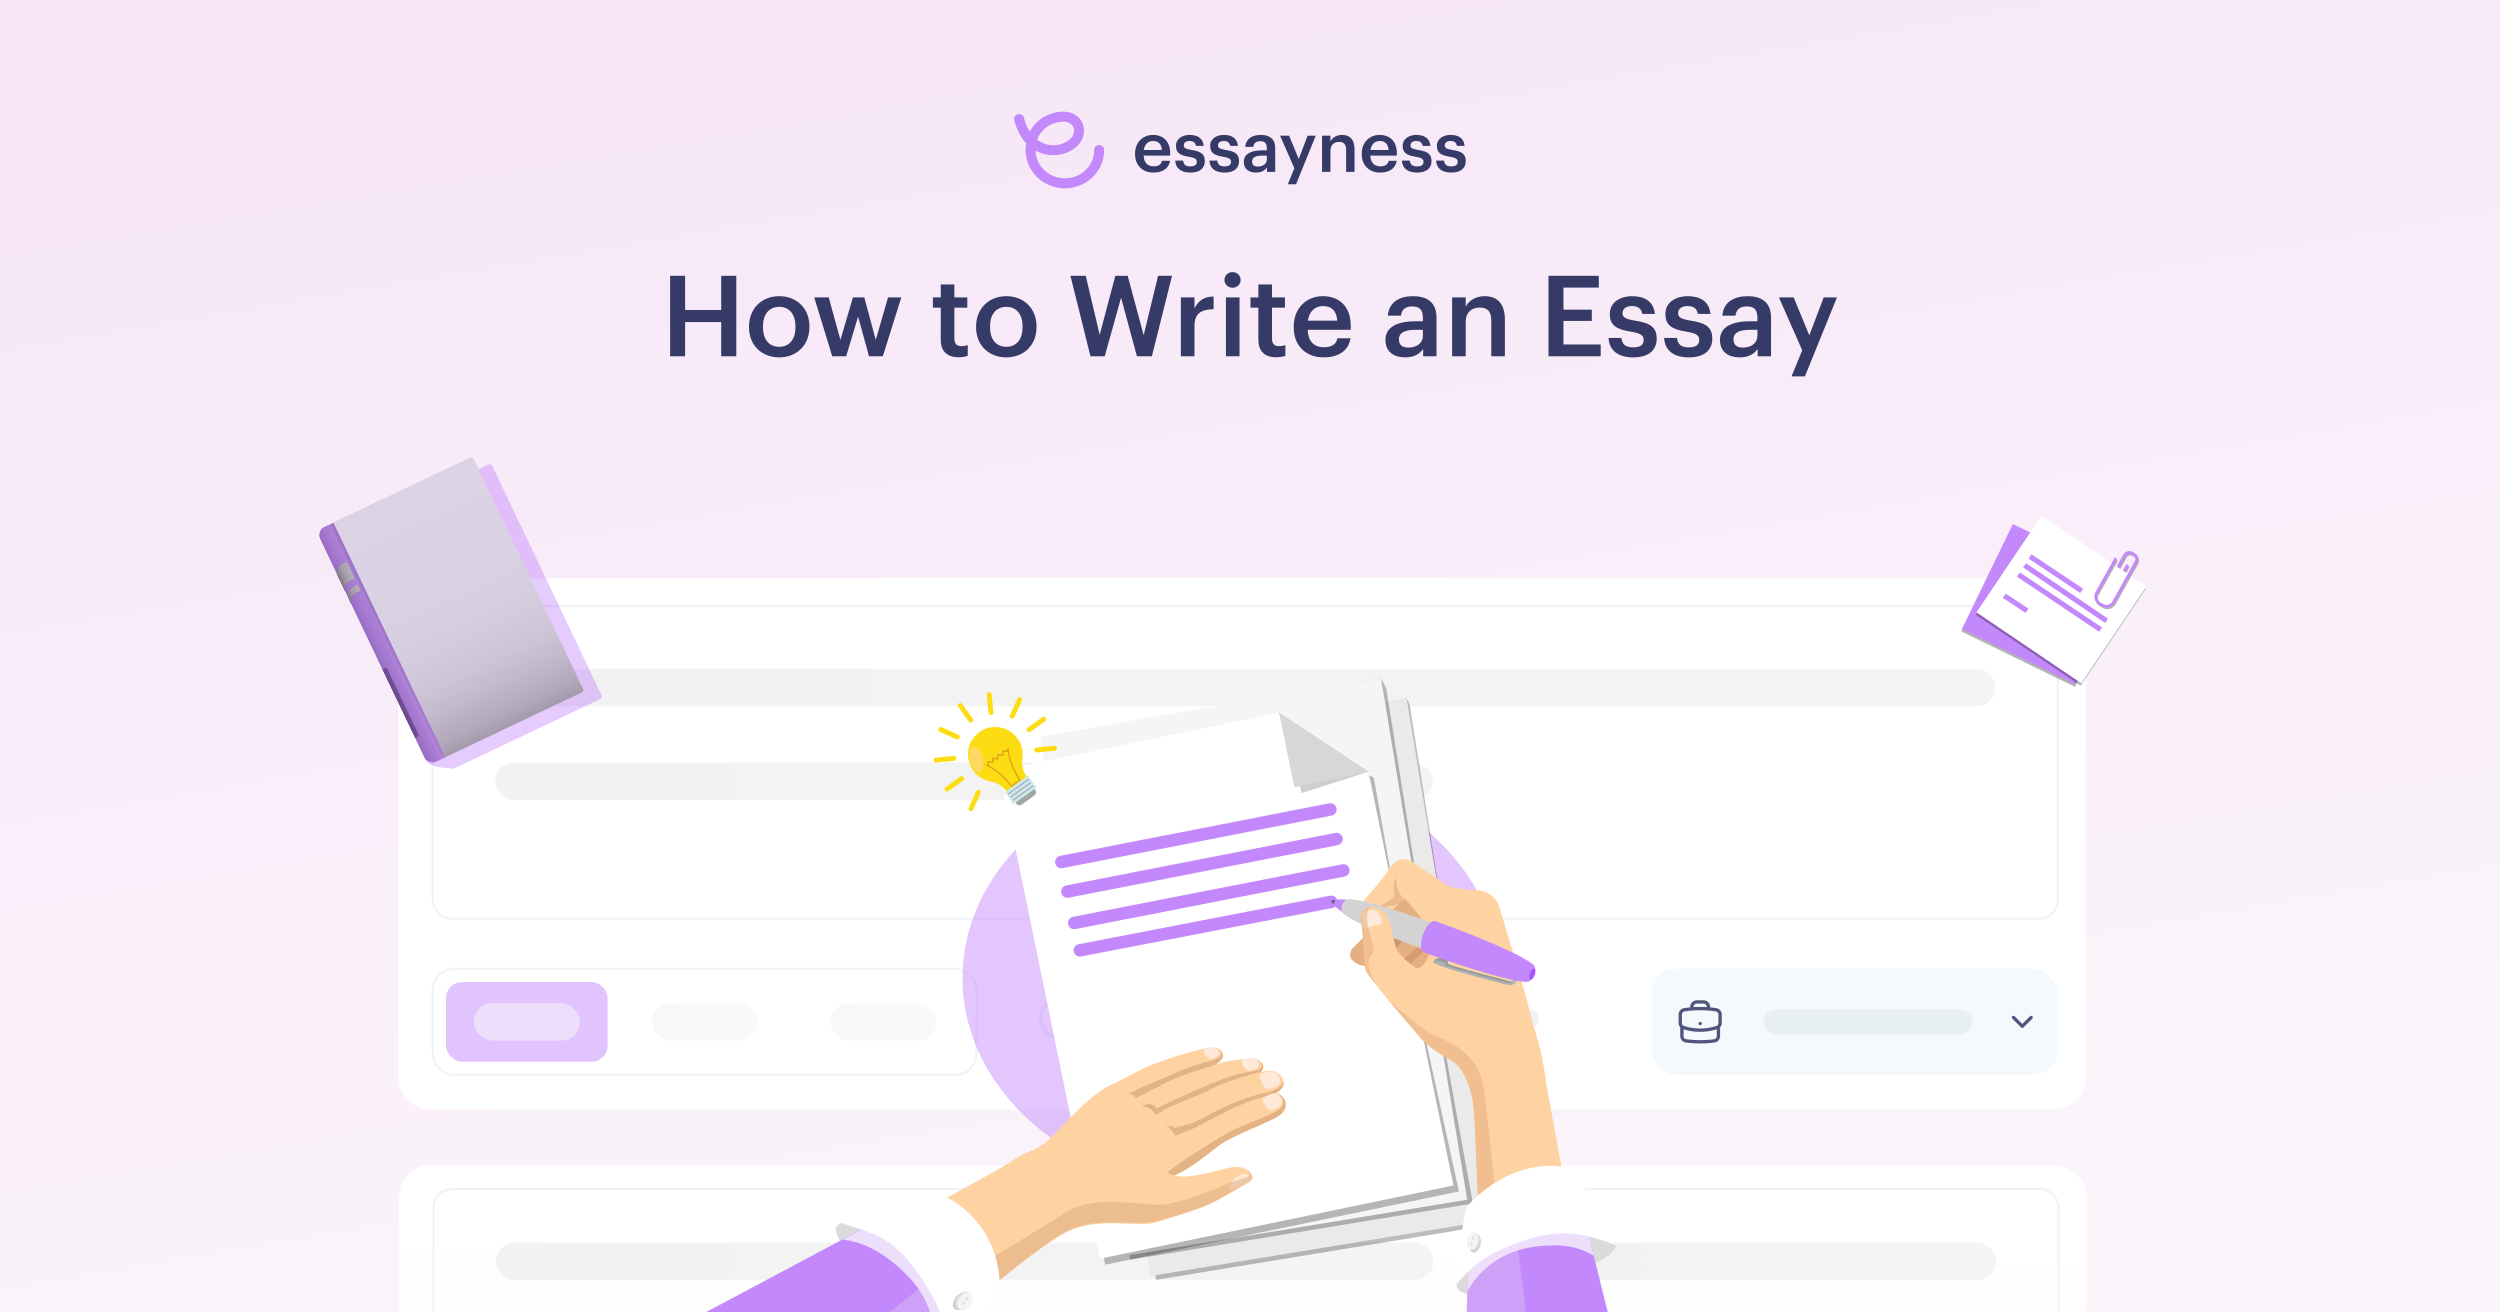 <svg width="800" height="420" viewBox="0 0 800 420" fill="none" xmlns="http://www.w3.org/2000/svg"><g clip-path="url(#a)"><path fill="url(#b)" d="M0 0h800v420H0z"/><path d="M351.733 48c0 1.4-.283 2.788-.834 4.082a10.7 10.7 0 0 1-2.377 3.46 11 11 0 0 1-3.558 2.313 11.2 11.2 0 0 1-4.196.812 11.2 11.2 0 0 1-4.196-.812 11 11 0 0 1-3.558-2.312 10.7 10.7 0 0 1-2.377-3.461 10.4 10.4 0 0 1-.835-4.082c0-1.34.273-3.13.801-4.368a10.2 10.2 0 0 1 2.281-3.31c.978-.948 2.138-1.7 3.414-2.212a10.8 10.8 0 0 1 4.027-.777c5.149.114 6.387 5.263 3.246 8.277-2.22 2.13-7.963 4.39-13.481-.277-.921-.794-3.002-3.35-3.957-7.223" stroke="#C488FD" stroke-width="3.2" stroke-linecap="round"/><path d="M369.091 55.222c-3.412 0-5.871-2.238-5.871-5.893v-.178c0-3.589 2.459-5.981 5.76-5.981 2.88 0 5.472 1.706 5.472 5.849v.775h-8.485c.089 2.193 1.196 3.434 3.19 3.434 1.618 0 2.459-.643 2.659-1.773h2.592c-.377 2.437-2.349 3.767-5.317 3.767m-3.08-7.223h5.783c-.133-1.994-1.152-2.88-2.814-2.88-1.617 0-2.703 1.086-2.969 2.88m14.909 7.222c-2.991 0-4.741-1.373-4.852-3.832h2.526c.133 1.174.731 1.86 2.304 1.86 1.44 0 2.082-.509 2.082-1.483 0-.953-.775-1.307-2.481-1.596-3.057-.487-4.187-1.35-4.187-3.522 0-2.326 2.171-3.478 4.342-3.478 2.371 0 4.254.886 4.542 3.5h-2.481c-.222-1.063-.82-1.55-2.061-1.55-1.152 0-1.838.553-1.838 1.373 0 .842.553 1.174 2.392 1.484 2.725.421 4.342 1.086 4.342 3.545 0 2.348-1.661 3.7-4.63 3.7m10.947 0c-2.991 0-4.741-1.373-4.851-3.832h2.525c.133 1.174.731 1.86 2.304 1.86 1.44 0 2.083-.509 2.083-1.483 0-.953-.776-1.307-2.482-1.596-3.057-.487-4.187-1.35-4.187-3.522 0-2.326 2.171-3.478 4.342-3.478 2.371 0 4.254.886 4.542 3.5h-2.481c-.222-1.063-.82-1.55-2.061-1.55-1.152 0-1.838.553-1.838 1.373 0 .842.553 1.174 2.392 1.484 2.725.421 4.342 1.086 4.342 3.545 0 2.348-1.661 3.7-4.63 3.7m10.017 0c-2.127 0-3.877-1.018-3.877-3.433 0-2.703 2.614-3.678 5.937-3.678h1.44v-.598c0-1.55-.531-2.326-2.104-2.326-1.396 0-2.083.664-2.216 1.816h-2.592c.222-2.702 2.371-3.832 4.963-3.832s4.63 1.063 4.63 4.231V55h-2.636v-1.418c-.754.997-1.773 1.64-3.545 1.64m.642-1.927c1.64 0 2.858-.864 2.858-2.348v-1.152h-1.373c-2.038 0-3.346.465-3.346 1.883 0 .975.532 1.617 1.861 1.617m9.572 5.672 2.104-5.14-4.586-10.413h2.903l3.079 7.466 2.836-7.465h2.614l-6.314 15.551zM423.058 55V43.414h2.681v1.838c.553-1.13 1.838-2.082 3.744-2.082 2.326 0 3.965 1.351 3.965 4.541V55h-2.68v-7.045c0-1.75-.709-2.548-2.304-2.548-1.507 0-2.725.93-2.725 2.77V55zm18.574.221c-3.412 0-5.871-2.237-5.871-5.892v-.178c0-3.589 2.459-5.981 5.76-5.981 2.88 0 5.472 1.706 5.472 5.849v.775h-8.485c.089 2.193 1.196 3.434 3.19 3.434 1.617 0 2.459-.643 2.659-1.773h2.592c-.377 2.437-2.349 3.767-5.317 3.767M438.552 48h5.782c-.132-1.994-1.152-2.88-2.813-2.88-1.617 0-2.703 1.086-2.969 2.88m14.909 7.222c-2.991 0-4.741-1.373-4.852-3.832h2.526c.133 1.174.731 1.86 2.304 1.86 1.44 0 2.082-.509 2.082-1.483 0-.953-.775-1.307-2.481-1.596-3.057-.487-4.187-1.35-4.187-3.522 0-2.326 2.171-3.478 4.342-3.478 2.371 0 4.254.886 4.542 3.5h-2.482c-.221-1.063-.819-1.55-2.06-1.55-1.152 0-1.839.553-1.839 1.373 0 .842.554 1.174 2.393 1.484 2.725.421 4.342 1.086 4.342 3.545 0 2.348-1.661 3.7-4.63 3.7m10.947 0c-2.991 0-4.741-1.373-4.852-3.832h2.526c.133 1.174.731 1.86 2.304 1.86 1.44 0 2.082-.509 2.082-1.483 0-.953-.775-1.307-2.481-1.596-3.057-.487-4.187-1.35-4.187-3.522 0-2.326 2.171-3.478 4.342-3.478 2.371 0 4.254.886 4.542 3.5h-2.481c-.222-1.063-.82-1.55-2.061-1.55-1.152 0-1.838.553-1.838 1.373 0 .842.553 1.174 2.392 1.484 2.725.421 4.342 1.086 4.342 3.545 0 2.348-1.661 3.7-4.63 3.7M214.444 114V88.26h4.788v10.944h11.556V88.26h4.824V114h-4.824v-10.944h-11.556V114zm34.924-3.024c3.24 0 5.184-2.412 5.184-6.264v-.252c0-3.888-1.944-6.264-5.184-6.264s-5.22 2.34-5.22 6.228v.288c0 3.852 1.908 6.264 5.22 6.264m-.036 3.384c-5.544 0-9.648-3.852-9.648-9.576v-.288c0-5.832 4.14-9.72 9.684-9.72 5.508 0 9.648 3.852 9.648 9.612v.288c0 5.868-4.14 9.684-9.684 9.684m16.98-.36-5.76-18.828h4.644l3.744 13.608 3.996-13.608h3.636l3.672 13.608 3.924-13.608h4.248L282.512 114h-4.428l-3.492-12.672L270.776 114zm40.418.324c-3.744 0-5.688-2.016-5.688-5.58V98.448h-2.52v-3.276h2.52v-4.14h4.356v4.14h4.14v3.276h-4.14v9.9c0 1.656.792 2.412 2.16 2.412.864 0 1.512-.108 2.124-.36v3.456c-.684.252-1.62.468-2.952.468m15.306-3.348c3.24 0 5.184-2.412 5.184-6.264v-.252c0-3.888-1.944-6.264-5.184-6.264s-5.22 2.34-5.22 6.228v.288c0 3.852 1.908 6.264 5.22 6.264M322 114.36c-5.544 0-9.648-3.852-9.648-9.576v-.288c0-5.832 4.14-9.72 9.684-9.72 5.508 0 9.648 3.852 9.648 9.612v.288c0 5.868-4.14 9.684-9.684 9.684m26.949-.36-6.408-25.74h4.896l4.464 18.9 5.004-18.9h3.96l5.112 19.008 4.608-19.008h4.464L368.605 114h-4.788l-5.076-18.756-5.22 18.756zm28.928 0V95.172h4.356V98.7c1.188-2.376 2.952-3.78 6.12-3.816v4.068c-3.816.036-6.12 1.26-6.12 5.256V114zm14.417 0V95.172h4.356V114zm2.124-21.924c-1.44 0-2.592-1.08-2.592-2.484 0-1.44 1.152-2.52 2.592-2.52s2.592 1.08 2.592 2.52c0 1.404-1.152 2.484-2.592 2.484m13.949 22.248c-3.744 0-5.688-2.016-5.688-5.58V98.448h-2.52v-3.276h2.52v-4.14h4.356v4.14h4.14v3.276h-4.14v9.9c0 1.656.792 2.412 2.16 2.412.864 0 1.512-.108 2.124-.36v3.456c-.684.252-1.62.468-2.952.468m15.161.036c-5.544 0-9.54-3.636-9.54-9.576v-.288c0-5.832 3.996-9.72 9.36-9.72 4.68 0 8.892 2.772 8.892 9.504v1.26h-13.788c.144 3.564 1.944 5.58 5.184 5.58 2.628 0 3.996-1.044 4.32-2.88h4.212c-.612 3.96-3.816 6.12-8.64 6.12m-5.004-11.736h9.396c-.216-3.24-1.872-4.68-4.572-4.68-2.628 0-4.392 1.764-4.824 4.68m31.117 11.736c-3.456 0-6.3-1.656-6.3-5.58 0-4.392 4.248-5.976 9.648-5.976h2.34v-.972c0-2.52-.864-3.78-3.42-3.78-2.268 0-3.384 1.08-3.6 2.952h-4.212c.36-4.392 3.852-6.228 8.064-6.228s7.524 1.728 7.524 6.876V114h-4.284v-2.304c-1.224 1.62-2.88 2.664-5.76 2.664m1.044-3.132c2.664 0 4.644-1.404 4.644-3.816v-1.872h-2.232c-3.312 0-5.436.756-5.436 3.06 0 1.584.864 2.628 3.024 2.628M464.678 114V95.172h4.356v2.988c.9-1.836 2.988-3.384 6.084-3.384 3.78 0 6.444 2.196 6.444 7.38V114h-4.356v-11.448c0-2.844-1.152-4.14-3.744-4.14-2.448 0-4.428 1.512-4.428 4.5V114zm30.84 0V88.26h16.092v3.78h-11.304v7.056h9.072v3.6h-9.072v7.524h11.916V114zm27.108.36c-4.86 0-7.704-2.232-7.884-6.228h4.104c.216 1.908 1.188 3.024 3.744 3.024 2.34 0 3.384-.828 3.384-2.412 0-1.548-1.26-2.124-4.032-2.592-4.968-.792-6.804-2.196-6.804-5.724 0-3.78 3.528-5.652 7.056-5.652 3.852 0 6.912 1.44 7.38 5.688h-4.032c-.36-1.728-1.332-2.52-3.348-2.52-1.872 0-2.988.9-2.988 2.232 0 1.368.9 1.908 3.888 2.412 4.428.684 7.056 1.764 7.056 5.76 0 3.816-2.7 6.012-7.524 6.012m17.789 0c-4.86 0-7.704-2.232-7.884-6.228h4.104c.216 1.908 1.188 3.024 3.744 3.024 2.34 0 3.384-.828 3.384-2.412 0-1.548-1.26-2.124-4.032-2.592-4.968-.792-6.804-2.196-6.804-5.724 0-3.78 3.528-5.652 7.056-5.652 3.852 0 6.912 1.44 7.38 5.688h-4.032c-.36-1.728-1.332-2.52-3.348-2.52-1.872 0-2.988.9-2.988 2.232 0 1.368.9 1.908 3.888 2.412 4.428.684 7.056 1.764 7.056 5.76 0 3.816-2.7 6.012-7.524 6.012m16.277 0c-3.456 0-6.3-1.656-6.3-5.58 0-4.392 4.248-5.976 9.648-5.976h2.34v-.972c0-2.52-.864-3.78-3.42-3.78-2.268 0-3.384 1.08-3.6 2.952h-4.212c.36-4.392 3.852-6.228 8.064-6.228s7.524 1.728 7.524 6.876V114h-4.284v-2.304c-1.224 1.62-2.88 2.664-5.76 2.664m1.044-3.132c2.664 0 4.644-1.404 4.644-3.816v-1.872h-2.232c-3.312 0-5.436.756-5.436 3.06 0 1.584.864 2.628 3.024 2.628m15.553 9.216 3.42-8.352-7.452-16.92h4.716l5.004 12.132 4.608-12.132h4.248l-10.26 25.272z" fill="#363A67"/><g filter="url(#c)"><rect x="128.473" y="184" width="540" height="170" rx="10" fill="#fff"/></g><g opacity=".5"><rect x="138.473" y="310" width="174" height="34" rx="6.8" fill="#fff"/><rect x="138.473" y="310" width="174" height="34" rx="6.8" stroke="#E4E7F1" stroke-width=".708"/><rect x="142.723" y="314.25" width="51.708" height="25.5" rx="5.1" fill="#C488FD"/><rect x="151.577" y="321" width="34" height="12" rx="6" fill="#DBBDF8"/><rect x="208.598" y="321" width="34" height="12" rx="6" fill="url(#d)"/><rect x="265.619" y="321" width="34" height="12" rx="6" fill="url(#e)"/></g><rect x="528.473" y="310" width="130" height="34" rx="8" fill="#F3F9FC"/><path d="M549.899 328.523v3.01c0 .775-.557 1.442-1.326 1.544a34 34 0 0 1-4.517.298q-2.3-.001-4.518-.298c-.769-.102-1.326-.769-1.326-1.544v-3.01m11.687 0a1.54 1.54 0 0 0 .532-1.177v-2.679c0-.766-.544-1.428-1.302-1.541a34 34 0 0 0-2.417-.274m3.187 5.671a1.4 1.4 0 0 1-.476.269 17 17 0 0 1-5.367.864c-1.876 0-3.68-.304-5.367-.864a1.4 1.4 0 0 1-.477-.269m0 0a1.55 1.55 0 0 1-.531-1.177v-2.679c0-.766.544-1.428 1.301-1.541q1.204-.18 2.417-.274m5.313 0v-.633a1.593 1.593 0 0 0-1.594-1.594h-2.125a1.595 1.595 0 0 0-1.594 1.594v.633m5.313 0a34.4 34.4 0 0 0-5.313 0m2.657 4.679h.005v.006h-.005z" stroke="#51547B" stroke-width="1.063" stroke-linecap="round" stroke-linejoin="round"/><rect x="564.223" y="323" width="67" height="8" rx="4" fill="#E8F0F4"/><path d="m644.306 325.583 2.833 2.834 2.833-2.834" stroke="#51547B" stroke-width="1.063" stroke-linecap="round" stroke-linejoin="round"/><rect opacity=".5" x="138.473" y="194" width="520" height="100" rx="6" fill="#fff" stroke="#E4E7F1" stroke-width=".708"/><rect x="158.473" y="244" width="300" height="12" rx="6" fill="url(#f)"/><rect x="158.473" y="214" width="480" height="12" rx="6" fill="url(#g)"/><rect opacity=".3" x="332.973" y="319.5" width="12.896" height="13" rx="6.448" fill="#fff" stroke="#C5CFE6"/><rect x="352.473" y="323" width="50" height="6" rx="3" fill="#EEF1F7"/><rect opacity=".3" x="422.973" y="319.5" width="12.896" height="13" rx="6.448" fill="#fff" stroke="#C5CFE6"/><rect x="442.473" y="323" width="50" height="6" rx="3" fill="#EEF1F7"/><mask id="i" style="mask-type:alpha" maskUnits="userSpaceOnUse" x="117" y="363" width="564" height="146"><rect x="117" y="363.31" width="563.505" height="145.69" rx="10" fill="url(#h)"/></mask><g mask="url(#i)"><g filter="url(#j)"><rect x="128.752" y="371.877" width="540" height="137.123" rx="10" fill="#fff"/></g><rect opacity=".5" x="138.752" y="380.448" width="520" height="119.982" rx="6" fill="#fff" stroke="#E4E7F1" stroke-width=".708"/><rect x="158.752" y="397.588" width="300" height="12" rx="6" fill="url(#k)"/><rect x="487.032" y="397.588" width="151.72" height="12" rx="6" fill="url(#l)"/></g><g filter="url(#m)"><ellipse cx="394" cy="313" rx="86" ry="69" fill="#C488FD" fill-opacity=".48"/></g><path d="m450.109 223.457-107.233 19.819 27.066 166.271 109.587-17.98-14.788-80.951-2.051-12.377-11.612-72.765z" fill="#231F20" opacity=".3"/><path d="m450.11 223.457-109.061 18.617 27.071 166.267 109.586-17.976z" fill="#EAEAEA"/><path d="m441.91 217-107.233 19.824 27.066 166.266 109.586-17.975-14.097-77.489-2.471-17.182-11.147-70.147z" fill="#231F20" opacity=".3"/><path d="m441.91 217-109.056 18.618 27.066 166.271 109.586-17.981z" fill="#F5F5F5"/><path d="m411.025 229.95-89.45 18.517 32.096 156.228 113.2-23.432-14.998-68.423-5.687-27.188-6.56-36.699z" fill="#231F20" opacity=".3"/><path d="m409.27 228.038-89.45 18.521 32.096 156.229 113.2-23.438-27.204-132.387z" fill="#fff"/><path opacity=".19" d="m409.271 228.038 7.29 25.744 21.352-6.819z" fill="#000"/><path d="m409.33 228.079-.032.005 4.888 23.79 23.727-4.911z" fill="#D7D7D7"/><path d="m339.622 275.84 86.11-16.815m-84.169 26.282 86.11-16.815m-83.921 26.851 86.11-16.815m-84.307 25.582 80.446-15.529" stroke="#C488FD" stroke-width="4" stroke-linecap="round"/><path d="M466.099 410.858c.457-3.439 4.414-6.19 4.414-6.19l2.055 10.088s-6.926-.458-6.469-3.898m50.78-12.61c-.913-1.376-11.877-4.586-11.877-4.586l3.426 11.235c5.665-1.834 9.365-5.274 8.451-6.649" fill="#DBDBDB"/><path d="m466.296 294.401-14.591-9.355-18.871 18.343s-1.941 2.339.192 4.127a6.42 6.42 0 0 0 6.615 1.169l1.754 1.761s-1.558 2.536 3.696 4.297c5.253 1.761 26.458-8.401 26.458-8.401z" fill="#E5B080"/><path d="M445.091 305.728c1.557-2.344 4.472-5.466 5.445-6.636s1.754-1.376 3.892-1.376c2.019.085 4.032.281 6.03.587l-2.334-1.563s-4.112-.702-5.642-.583c-2.526.193-3.892 1.559-7.003 5.077-1.754 1.981-5.482 6.69-7.167 7.795a5.4 5.4 0 0 0 1.329-.367l.977.982c1.672-1.156 3.646-2.669 4.473-3.916" fill="#CE9772"/><path opacity=".77" d="M450.956 308.791c1.873-2.096 5.208-4.765 6.341-5.787 1.132-1.023 1.927-1.096 4.042-.789 1.988.374 3.954.858 5.889 1.449l-2.088-1.885s-3.947-1.288-5.482-1.375c-2.53-.17-4.075.986-7.656 4.017-2.024 1.71-6.395 5.828-8.223 6.672.462.001.923-.056 1.371-.17l.822 1.11c1.818-.917 3.983-2.132 4.984-3.242" fill="#CE9772"/><path d="m506.373 410.235-11.649-63.883a88 88 0 0 0-2.741-13.867c-1.151-3.815-2.393-8.516-3.115-11.327-1.75-6.837-8.949-30.467-8.949-30.467s-1.165-5.855-8.173-5.855c-3.133 0-8.168-1.174-8.168-1.174l-11.283-7.617s-4.477-3.513-7.976 2.343c-1.53 2.559-8.561 10.547-8.561 10.547s-3.115 3.907-.196 5.076c2.919 1.17 7.003 0 8.561-1.563 1.557-1.564 5.445-4.879 5.445-4.879a80 80 0 0 1 6.226 7.795c1.946 2.752 3.308 9.171-.388 13.477-1.421 1.651-5.445 1.376-7.588-.587-3.376-3.081-6.614 8.007-6.614 8.007s6.632 8.025 12.452 14.844c4.669 5.466 9.338 7.03 12.06 9.171 2.723 2.142 5.254 8.204 5.839 14.257.584 6.053 2.334 55.858 2.334 55.858z" fill="#FFD2A2"/><path opacity=".69" d="M449.956 288.738s-2.444-2.972-2.824-4.586a8.2 8.2 0 0 1-.095-3.127s-1.01.486-1.069 2.343a6.6 6.6 0 0 0 .287 2.637c.53 1.531-5.55 4.127-5.057 4.393.782.39 8.758-1.66 8.758-1.66" fill="#E5B080"/><path d="M460.033 308.433c-.621-.225-1.768-.335-1.192-.963.575-.628 1.283-1.123 3.065-.697 1.781.427 1.457.835 1.37 1.293-.087.459 0 .459 2.938 1.376 2.937.917 15.289 4.168 16.902 4.54 1.708.39 1.421.16 1.978-2.752-.398 1.743-.073 4.031-3.458 3.421s-19.31-5.237-21.603-6.218" fill="#94999A"/><path d="M481.97 315.059c2.626.597 3.389-.518 4.18-2.155.255-.532-.768-1.27-1.056-.183-.758 2.838-3.124 2.338-3.124 2.338" fill="#C1C4C5"/><path d="M484.323 312.024c-.192 1.44.182 2.967-2.307 2.329-2.915-.752-12.604-3.242-18.821-5.177-1.777-.555.79-.582-1.727-1.458s-4.532 0 .096 1.614c4.627 1.614 13.449 3.976 20.406 5.727 3.54.895 3.152-2.324 3.157-3.81s-.804.775-.804.775" fill="#ADB1B3"/><path d="M427.06 289.375c-.69-.247-1.16-.71-1.042-1.036.119-.326.772-.381 1.462-.128z" fill="#636363"/><path d="M431.501 292.888a15 15 0 0 1-3.322-2.055c-1.238-1.073-1.493-1.375-1.21-2.146s.662-.843 2.284-.871c1.306.016 2.605.201 3.865.55z" fill="#C488FD"/><path d="M457.721 299.849c.361-1.092 1.22-3.283 1.828-4.1-5.482-1.99-22.206-7.924-28.086-8.075-.758.358-1.585.683-2.028 1.912s0 2.009.343 2.752c4.614 3.668 21.251 9.831 26.737 11.821.055-1.013.791-3.251 1.211-4.324z" fill="#D3D3D3"/><path d="M455.41 299.01c.717-1.99 2.22-4.875 4.248-4.127 6.537 2.375 25.445 9.391 30.95 13.757 1.005 1.008.699 2.338.315 3.269-.302.959-.914 2.183-2.321 2.293-7.017-.179-26.038-6.92-32.562-9.291-2.033-.733-1.343-3.92-.63-5.906z" fill="#C488FD"/><path d="M489.726 313.445c-.42-.151-.457-1.059-.128-2.031s.973-1.633 1.394-1.481.456 1.064.123 2.031c-.334.968-.959 1.637-1.389 1.481" fill="#AB53FF"/><path d="M451.326 328.385s-12.672-15.183-13.704-16.797c-1.266-1.953-1.152-5.438-1.266-8.006-.192-4.49-.968-10.547-.968-10.547a3.4 3.4 0 0 1 1.165-1.965 3.4 3.4 0 0 1 2.138-.787 5.73 5.73 0 0 1 2.898.694 5.75 5.75 0 0 1 2.163 2.058c1.946 3.32 2.037 8.712 3.371 11.005 2.741 4.691 12.334 9.63 12.334 9.63z" fill="#FFD2A2"/><path d="M436.142 296.052a23 23 0 0 1-.197-3.21c.11-1.055 2.435-2.54 4.669-1.174.959.587 2.284 3.756 1.462 4.003-1.599.459-3.198.785-4.569 1.376-.712.298-1.297-.179-1.365-.995" fill="#FFEAD9"/><path opacity=".54" d="M475.245 351.428c-.973-8.786-3.504-11.716-6.615-14.646s-6.395-3.907-10.698-6.053c-3.454-1.734-10.462-7.865-13.6-10.676a1289 1289 0 0 0 9.319 11.065c4.669 5.466 9.337 7.03 12.06 9.172 2.723 2.141 5.254 8.203 5.838 14.256s2.335 55.858 2.335 55.858l7.944-.05c-1.384-12.377-5.765-51.547-6.583-58.926" fill="#E5B080"/><path d="m469.143 424.858 1.37-35.598s6.852-8.832 20.698-11.189c10.964-1.834 13.563 2.848 13.563 2.848l10.964 43.939z" fill="#C488FD"/><path opacity=".25" d="M483.783 380.121c-8.867 3.457-13.248 9.139-13.248 9.139l-1.37 35.598h19.863c-1.764-13.826-4.427-31.269-5.245-44.737" fill="#EDEDED"/><path opacity=".54" d="M439.577 304.687c.402-.358-.598-3.467-.914-4.815-.648-2.866-1.685-5.338-.913-8.332.164-.642.585-.917.69-1.211a3.4 3.4 0 0 0-3.088 2.706s.776 6.057.968 10.547c.114 2.568 0 6.053 1.265 8.006.302.459 1.558 2.045 3.198 4.058-1.708-2.879-4.838-7.703-1.206-10.959" fill="#E5B080"/><path d="M469.599 413.201c3.124-5.718 9.424-12.064 19.643-13.94 8.679-1.591 15.988-.605 20.771 2.637l-5.239-20.979s-2.586-4.692-13.563-2.848c-13.846 2.357-20.699 11.189-20.699 11.189z" fill="#EDDEFB"/><path d="M469.142 386.508s8.222-10.666 22.069-13.023c10.963-1.834 13.563 2.848 13.563 2.848s7.765 13.147 12.183 22.011c-8.835-3.059-15.838-5.503-27.715-1.834s-17.359 7.644-23.147 14.367a177 177 0 0 1 3.047-24.369" fill="#fff"/><path d="M473.71 398.463c-.397 1.5-1.457 2.518-2.375 2.293-.919-.225-1.334-1.655-.914-3.155s1.462-2.517 2.375-2.293c.914.225 1.316 1.656.914 3.155" fill="#CCC"/><path d="M472.596 394.689c.913.243 1.334 1.656.936 3.155-.397 1.5-1.457 2.518-2.371 2.293l-.598-.257c-.914-.247-1.339-1.66-.941-3.159.397-1.5 1.462-2.518 2.375-2.293z" fill="#DDD"/><path d="M472.934 397.587c-.398 1.5-1.458 2.518-2.371 2.293-.914-.224-1.339-1.66-.941-3.159.397-1.5 1.462-2.518 2.375-2.293.914.225 1.334 1.66.937 3.159" fill="#F4F4F4"/><path d="M471.042 396.148c-.05.279.041.531.201.559.16.027.338-.174.388-.459.051-.284-.041-.532-.205-.559-.165-.028-.334.179-.384.459m-.343 1.705c-.05.285.041.532.201.564s.338-.174.389-.458-.041-.532-.206-.564-.333.16-.384.458" fill="#DDD"/><path d="M391.967 365.342c6.797-3.862 16.564-7.044 18.323-9.14 2.558-3.058.301-5.388-1.343-6.342a1.3 1.3 0 0 0-.576-.133c1.613-.917 2.841-2.242 2.284-3.884-1.37-4.035-5.34-3.274-6.72-2.847-1.452.458 2.399-1.536-1.489-3.976-1.439-.917-10.667.77-10.667.77l-2.887.89s4.756-2.554.946-5.131c-2.101-1.422-13.462 2.292-20.37 4.838-4.892 1.792-9.858 4.993-13.124 6.387-4.344 1.835-9.378 5.925-18.318 15.55-6.209 6.663-9.018 5.508-13.81 8.956-5.199 3.756-65.078 35.475-65.078 35.475l48.802 13.05s24.065-21.263 34.06-25.849 21.269-1.174 27.455-2.715c4.111-1.031 15.49-4.851 17.076-5.59 4.38-2.049 11.877-6.589 11.877-6.589s2.905-1.014 2.065-2.6c-2.362-4.467-5.88-3.118-11.608-1.683-5.596 1.408-10.438 2.293-12.997 1.316 7.049-2.949 12.705-8.823 16.099-10.753" fill="#FFD2A2"/><path opacity=".69" d="M365.238 354.176s2.508-1.926 4.45-.083c.077.073.457.491.507.564 3.572-1.834 14.051-6.589 18.318-8.254 3.746-1.472 5.372-2.142 9.296-3.036s4.715-.564 5.702-1.66c.612-.674.182-1.531-.224-2.054 1.795 1.577.594 2.88.224 3.398-.649.11-1.513.353-3.326.839-3.166.848-9.004 2.715-12.659 4.627-3.654 1.912-11.722 4.879-13.823 6.067a28 28 0 0 0-3.682 2.27s-1.882-3.137-4.783-2.678m7.716 6.067c1.992-.202 2.974.605 3.043.678.671-.206 5.143-1.339 5.81-1.623 2.399-1.027 8.538-4.622 12.791-6.301 3.746-1.472 5.372-2.137 9.296-3.035s4.605-1.413 5.583-2.206c.457-.376 1.219-1.041 1.16-1.912.608 2.398-1.708 3.59-2.284 3.884-.653.11-1.371.559-3.157 1.045a62 62 0 0 0-11.594 4.343c-3.654 1.907-7.98 4.012-10.082 5.186-2.649 1.481-6.852 2.752-7.423 3.16.018.023-1.631-2.931-3.143-3.219m3.796-17.201c5.099-2.293 12.065-3.669 13.344-4.645.937-.716.726-2.023-.055-2.711 3.445 2.532-1.137 4.994-1.137 4.994-2.919 1.055-9.708 3.036-12.956 4.453s-5.143 2.545-6.505 3.21c-1.361.665-5.938 3.091-5.938 3.091s-.864-1.376-2.357-1.339c1.968-1.284 10.493-4.756 15.604-7.053" fill="#D8A679"/><path opacity=".87" d="M394.223 378.191c1.412-2.422 4.199-3.297 5.701-1.78 1.069 1.073-.351 1.917-1.735 2.55-1.855.853-2.869 1.293-3.655 1.669-1.156.555-1.722-.014-.311-2.439" fill="#FFEAD9"/><path d="M404.47 343.345s-2.038.458-1.312 1.747c.567 1.018 1.184 2.669 1.723 3.113.539.445 1.201.349 2.558-.073s2.741-1.229 1.923-3.288c-.521-1.316-1.325-2.632-4.892-1.499m.745 7.428s-1.919.789-1.051 1.926c.681.89 1.293 2.032 1.868 2.366s1.142.34 2.403-.312c1.261-.651 2.485-2.292 1.713-3.397-.772-1.106-1.626-2.316-4.933-.583m-6.487-11.955s-1.777.11-1.371 1.11a6 6 0 0 0 1.088 1.926 2.15 2.15 0 0 0 2.064.679c2.029-.298 2.536-1.504 2.202-2.481-.333-.977-.63-1.697-3.983-1.234m-12.252-3.361s-1.599.183-1.161 1.174c.279.72.684 1.383 1.197 1.958.389.316 1.115.371 2.23-.165 1.114-.537 1.745-1.013 1.32-1.958-.302-.66-1.471-1.825-3.586-1.009" fill="#FFEAD9"/><path opacity=".47" d="M399.322 376.518c-1.288.591-4.719 1.49-7.332 2.582s-9.018 4.351-18.524 6.186c-6.638 1.279-21.927-3.669-31.977 2.503s-47.678 29.183-47.678 29.183l14.074 2.752s24.856-21.718 34.367-26.138 21.269-1.174 27.454-2.715c4.112-1.032 13.006-3.669 17.076-5.59 4.171-1.972 11.878-6.59 11.878-6.59 1.964-1.068 2.43-1.586 2.064-2.6-.297-.816-1.9-2.623-3.321-2.856 1.353.431 3.294 2.655 1.919 3.283" fill="#D8A679"/><path opacity=".69" d="M375.882 376.109c5.893-2.504 12.69-8.837 16.084-10.767 6.798-3.861 16.565-7.044 18.323-9.139 2.559-3.059.302-5.389-1.343-6.342 1.878 2.114 2.284 3.498.256 5.214-2.028 1.715-13.417 5.456-17.884 8.309s-14.463 8.809-17.633 11.826a6.5 6.5 0 0 0 2.197.899" fill="#D8A679"/><path d="M286.245 419.838h18.505c-1.005-3.614-2.96-7.759-5.938-12.973-7.424-12.991-18.83-18.311-29.47-15.518-5.687 1.49 2.453 10.011 12.791 23.052a158 158 0 0 1 4.112 5.439" fill="#DBDBDB"/><path d="m312.065 419.838 4.289-5.916s.754-11.757-10.205-23.194c-8.68-9.057-17.414-4.283-17.414-4.283L226 419.838z" fill="#C488FD"/><path opacity=".25" d="M311.389 397.492c5.445 8.882 4.965 16.435 4.965 16.435l-4.289 5.915h-27.519c12.654-9.795 15.335-12.207 26.843-22.35" fill="#EDEDED"/><path d="M291.055 408.942a29 29 0 0 1 6.546 10.896h13.248l5.482-5.916s.754-11.757-10.205-23.194c-8.68-9.057-17.414-4.283-17.414-4.283l-19.004 10.235c7.058.739 14.582 4.989 21.347 12.262" fill="#EDDEFB"/><path d="M293.252 406.755c3.627 5.007 6.007 9.171 7.524 13.083h14.056c3.198-4.334 4.984-7.154 4.984-7.154s1.508-13.812-10.009-24.685c-8.282-7.823-13.001-5.282-13.001-5.282s-16.303 4.631-27.468 8.63c10.616 3.673 15.851 4.278 23.914 15.408" fill="#fff"/><path d="M305.445 415.655c-.827 1.463-.658 3.009.384 3.449 1.041.44 2.558-.395 3.385-1.862s.658-3.013-.379-3.448-2.559.394-3.39 1.861" fill="#CCC"/><path d="M309.498 413.422c-1.042-.458-2.559.395-3.39 1.862s-.658 3.013.384 3.448l.758.211c1.042.459 2.558-.394 3.39-1.861.831-1.468.657-3.013-.384-3.449z" fill="#DDD"/><path d="M306.856 415.495c-.831 1.467-.657 3.008.38 3.448 1.037.441 2.558-.394 3.389-1.861.832-1.468.658-3.013-.384-3.449-1.041-.435-2.539.395-3.385 1.862" fill="#F4F4F4"/><path d="M309.771 415.655c-.178.262-.457.395-.635.308s-.174-.372 0-.629c.173-.256.457-.394.635-.307s.178.372 0 .628m-1.032 1.583c-.179.256-.457.394-.635.307-.179-.087-.174-.372 0-.628.173-.257.456-.395.635-.308.178.087.178.372 0 .629" fill="#DDD"/><path d="M192.04 223.724a.97.97 0 0 0 .455-1.294l-34.953-73.297a.976.976 0 0 0-1.292-.462l-46.412 22.021a2.88 2.88 0 0 0-1.489 1.649 2.9 2.9 0 0 0 .118 2.225l27.319 67.712c1.365 3.134 3.752 3.113 7.479 3.536.792.091 1.595.318 2.371-.049z" fill="#AB53FF" style="mix-blend-mode:multiply" opacity=".3"/><path d="m142.517 242.294-35.793-75.051 43.551-20.67a.983.983 0 0 1 1.295.46l34.955 73.3a.974.974 0 0 1-.458 1.291z" fill="#E3C6FF"/><path d="m142.517 242.294-35.793-75.051 43.551-20.67a.983.983 0 0 1 1.295.46l34.955 73.3a.974.974 0 0 1-.458 1.291z" fill="#E3C6FF"/><path d="m105.445 167.843 35.799 75.063 1.284-.61-35.799-75.062z" fill="#C488FD"/><path style="mix-blend-mode:multiply" opacity=".31" d="m141.263 242.906-35.852-74.946 1.285-.609 35.812 74.963z" fill="url(#n)"/><path d="M139.666 243.662a2.92 2.92 0 0 1-2.221.104 2.94 2.94 0 0 1-1.658-1.488l-33.286-69.805a2.93 2.93 0 0 1-.113-2.222 2.9 2.9 0 0 1 1.482-1.654l1.576-.747 35.796 75.065z" fill="#AB53FF"/><path style="mix-blend-mode:multiply" opacity=".72" d="m142.517 242.294-35.793-75.051 43.551-20.67a.983.983 0 0 1 1.295.46l34.955 73.3a.974.974 0 0 1-.458 1.291z" fill="url(#o)"/><path d="m112.086 185.883 1.576-.748-2.607-5.467-1.577.747a2.9 2.9 0 0 0-1.481 1.653 2.93 2.93 0 0 0 .112 2.223l2.162 4.536q.116.233.265.445a2.93 2.93 0 0 1 .164-1.976 2.9 2.9 0 0 1 1.386-1.413" fill="#520D93"/><path style="mix-blend-mode:multiply" opacity=".82" d="m112.086 185.883 1.576-.748-2.607-5.467-1.577.747a2.9 2.9 0 0 0-1.481 1.653 2.93 2.93 0 0 0 .112 2.223l2.162 4.536q.116.233.265.445a2.93 2.93 0 0 1 .164-1.976 2.9 2.9 0 0 1 1.386-1.413" fill="url(#p)"/><path d="m113.99 189.784 1.574-.75-.982-2.059-1.576.747a2.9 2.9 0 0 0-1.482 1.654 2.93 2.93 0 0 0 .112 2.222l.532 1.136q.111.236.265.446a2.9 2.9 0 0 1 .159-1.984 2.9 2.9 0 0 1 1.398-1.412" fill="#520D93"/><path style="mix-blend-mode:multiply" opacity=".82" d="m113.965 189.77 1.577-.747-.985-2.062-1.576.747a2.9 2.9 0 0 0-1.482 1.654 2.93 2.93 0 0 0 .113 2.222l.534 1.139q.114.231.262.443a2.93 2.93 0 0 1 .165-1.982c.284-.62.777-1.12 1.392-1.414" fill="url(#q)"/><path d="M133.711 235.664a.5.5 0 0 0 .249-.276.48.48 0 0 0-.021-.371l-10.012-20.972a.487.487 0 0 0-.647-.23l-.848.403 10.437 21.856z" fill="#520D93"/><path style="mix-blend-mode:multiply" d="M139.666 243.662a2.92 2.92 0 0 1-2.221.104 2.94 2.94 0 0 1-1.658-1.488l-33.286-69.805a2.93 2.93 0 0 1-.113-2.222 2.9 2.9 0 0 1 1.482-1.654l1.576-.747 35.796 75.065z" fill="url(#r)" fill-opacity=".5"/><path d="m643.905 168.473-16.307 33.576 36.398 17.746 16.308-33.575z" fill="#000" opacity=".3"/><path d="m663.273 193.048-21.532-10.347.721-1.486 21.534 10.343zm-20.061 7.004-7.895-3.766.722-1.49 7.895 3.766zm-2.083-15.759-.724 1.489 28.462 13.883.723-1.489zm26.225 18.411-28.517-13.766.727-1.489 28.513 13.765z" fill="#000"/><path d="m644.127 167.71-16.308 33.575 36.399 17.746 16.307-33.575z" fill="#C488FD"/><path d="m663.494 192.286-21.534-10.343.723-1.49 21.534 10.342z" fill="#C488FD"/><path d="m643.431 199.29-7.894-3.766.721-1.486 7.896 3.761z" fill="#7098BA"/><path d="m641.345 183.532-.723 1.489 28.462 13.882.723-1.488zm26.224 18.408-28.512-13.764.727-1.489 28.512 13.764z" fill="#C488FD"/><path d="m653.08 165.757-20.834 30.958 33.55 22.696 20.834-30.958z" fill="#000" opacity=".3"/><path d="m665.448 190.515-16.512-10.998.924-1.373 16.512 10.999zm-17.479 6.39-7.29-4.837.925-1.377 7.288 4.841zm.131-15.927-.924 1.373 26.232 17.746.924-1.372zm23.396 21.947-26.3-17.641.923-1.373 26.304 17.643z" fill="#000"/><path d="m653.301 164.997-20.834 30.959 33.549 22.696 20.835-30.958z" fill="#fff"/><path d="m665.667 189.757-16.511-11.003.923-1.372 16.511 11.003zm-17.478 6.385-7.29-4.837.923-1.372 7.289 4.841zm.129-15.928-.923 1.372 26.232 17.747.924-1.373zm23.395 21.953-26.299-17.642.923-1.372 26.3 17.642z" fill="#C488FD"/><path opacity=".3" d="m679.756 177.966-1.998 3.592.727.494 2.038-3.657a1.31 1.31 0 0 1 1.787-.511l.639.358a1.32 1.32 0 0 1 .484 1.786l-7.173 12.886a2.2 2.2 0 0 1-1.317 1.044 2.2 2.2 0 0 1-1.666-.191l-.8-.447a2.2 2.2 0 0 1-1.037-1.319 2.2 2.2 0 0 1 .197-1.671l5.928-10.593a.46.46 0 0 0-.222-.498.454.454 0 0 0-.54.07l-5.908 10.584a3.1 3.1 0 0 0-.273 2.339 3.07 3.07 0 0 0 1.452 1.847l.8.447a3.06 3.06 0 0 0 4.174-1.191l7.177-12.881a2.22 2.22 0 0 0 .194-1.673 2.2 2.2 0 0 0-1.037-1.323l-.641-.354a2.17 2.17 0 0 0-1.67-.191 2.2 2.2 0 0 0-1.315 1.053" fill="#000"/><path opacity=".3" d="M681.151 181.165a.455.455 0 0 0-.6.168l-.857 1.503.726.494.876-1.574a.46.46 0 0 0-.145-.591" fill="#000"/><path d="m679.491 177.457-2.121 3.811.728.49 2.16-3.871a1.31 1.31 0 0 1 1.781-.49l.64.354a1.32 1.32 0 0 1 .483 1.791l-7.172 12.882a2.2 2.2 0 0 1-1.317 1.045 2.18 2.18 0 0 1-1.666-.193l-.8-.447a2.18 2.18 0 0 1-1.039-1.319 2.2 2.2 0 0 1 .199-1.671l5.886-10.575a.46.46 0 0 0 .137-.389.454.454 0 0 0-.64-.359.46.46 0 0 0-.259.32L670.6 189.41a3.1 3.1 0 0 0-.274 2.341c.221.785.743 1.45 1.452 1.849l.8.447c.711.395 1.55.491 2.333.267a3.1 3.1 0 0 0 1.846-1.461l7.173-12.882a2.2 2.2 0 0 0-.845-2.992l-.639-.358a2.2 2.2 0 0 0-1.646-.185 2.2 2.2 0 0 0-1.309 1.021" fill="#C488FD"/><path d="M680.882 180.67a.455.455 0 0 0-.599.168l-.973 1.748.731.496 1.008-1.811a.46.46 0 0 0-.167-.601" fill="#C488FD"/><path d="m322.044 253.451 6.723-4.841 2.387 3.331-6.722 4.841z" fill="#A5A5A7"/><path d="M311.415 246.527c-2.936-4.096-1.869-9.854 2.441-12.567 3.776-2.377 8.847-1.451 11.577 2.106a8.8 8.8 0 0 1 1.733 6.684c-.294 1.964.134 3.972 1.293 5.589l.224.312-6.574 4.734-.224-.312c-1.161-1.619-2.926-2.662-4.881-3.013a8.76 8.76 0 0 1-5.589-3.533" fill="#FCDD13"/><path d="m319.568 241.64-.153 1.081-.056.395-.391-.073-1.03-.191-.072.961-.03.407-.402-.056-1.053-.148.063.761.018.205c1.842.994 4.818 2.977 7.187 6.347l2.467-1.777c-.755-1.117-3.169-4.963-3.65-9.176l-.04.071-.128.229-.259-.038-.856-.127-.045.937-.02.421-.416-.061zm-4.952 2.898 1.447.269-.103-1.237 1.525.213.104-1.387 1.448.27.207-1.462 1.512.223.065-1.358 1.272.189.673-1.195c.057 5.329 3.88 10.581 3.88 10.581l-3.089 2.226c-3.614-5.369-8.941-7.332-8.941-7.332" fill="#E09714"/><path d="m321.823 253.294 6.864-4.944a.456.456 0 0 1 .532.742l-6.864 4.944a.456.456 0 0 1-.532-.742m.737 1.028 6.865-4.944a.455.455 0 0 1 .531.742l-6.864 4.944a.456.456 0 0 1-.532-.742" fill="#CBE8EE"/><path d="m326.909 257.503 4.136-2.979c.528-.38.648-1.12.266-1.652l-.494-.689-6.049 4.357.494.689a1.18 1.18 0 0 0 1.647.274" fill="#A5A5A7"/><path d="m323.297 255.35 6.864-4.944a.456.456 0 0 1 .532.742l-6.865 4.944a.456.456 0 0 1-.531-.742m.737 1.028 6.864-4.944a.456.456 0 0 1 .532.742l-6.864 4.944a.456.456 0 0 1-.532-.742" fill="#CBE8EE"/><path d="M310.421 243.56c.621 2.176 2.03 3.684 3.147 3.367s1.519-2.34.898-4.516c-.622-2.177-2.031-3.684-3.148-3.367s-1.519 2.339-.897 4.516" fill="#FFD963"/><path d="M311.123 231.108a.795.795 0 0 0 .179-1.108l-3.356-4.681a.79.79 0 1 0-1.283.924l3.356 4.681a.79.79 0 0 0 1.104.184m6.07-2.313a.79.79 0 0 0 .707-.867l-.581-5.729a.795.795 0 0 0-.867-.713.79.79 0 0 0-.707.868l.581 5.729a.795.795 0 0 0 .867.712m6.42 1.049a.79.79 0 0 0 1.046-.395l2.351-5.242a.797.797 0 0 0-.398-1.051.786.786 0 0 0-1.045.395l-2.351 5.241c-.18.4-.002.87.397 1.052m5.052 4.128a.79.79 0 0 0 1.104.183l4.651-3.35a.794.794 0 0 0 .178-1.107.79.79 0 0 0-1.104-.184l-4.651 3.35a.795.795 0 0 0-.178 1.108m2.327 6.1a.795.795 0 0 0 .867.713l5.705-.56a.795.795 0 0 0-.16-1.581l-5.706.561a.787.787 0 0 0-.706.867m-17.604 12.757a.787.787 0 0 0-1.045.395l-2.351 5.242c-.179.4-.001.87.398 1.051a.79.79 0 0 0 1.046-.394l2.35-5.243a.797.797 0 0 0-.398-1.051m-5.05-4.127a.79.79 0 0 0-1.104-.184l-4.652 3.35a.795.795 0 0 0 .926 1.291l4.651-3.35a.793.793 0 0 0 .179-1.107m-2.327-6.102a.795.795 0 0 0-.867-.712l-5.706.56a.795.795 0 0 0 .16 1.581l5.706-.561a.79.79 0 0 0 .707-.868m1.02-6.439a.797.797 0 0 0-.397-1.051l-5.232-2.379a.787.787 0 0 0-1.046.394c-.179.4-.001.87.398 1.051l5.231 2.38a.79.79 0 0 0 1.046-.395" fill="#FCDD13"/></g><defs><linearGradient id="b" x1="400" y1="0" x2="469.319" y2="408.229" gradientUnits="userSpaceOnUse"><stop stop-color="#F7E7F7"/><stop offset="1" stop-color="#FBF5FB"/></linearGradient><linearGradient id="d" x1="208.598" y1="327" x2="242.598" y2="327" gradientUnits="userSpaceOnUse"><stop stop-color="#F2F2F2"/><stop offset="1" stop-color="#F4F4F4"/></linearGradient><linearGradient id="e" x1="265.619" y1="327" x2="299.619" y2="327" gradientUnits="userSpaceOnUse"><stop stop-color="#F2F2F2"/><stop offset="1" stop-color="#F4F4F4"/></linearGradient><linearGradient id="f" x1="158.473" y1="250" x2="458.473" y2="250" gradientUnits="userSpaceOnUse"><stop stop-color="#F2F2F2"/><stop offset="1" stop-color="#F4F4F4"/></linearGradient><linearGradient id="g" x1="158.473" y1="220" x2="638.473" y2="220" gradientUnits="userSpaceOnUse"><stop stop-color="#F2F2F2"/><stop offset="1" stop-color="#F4F4F4"/></linearGradient><linearGradient id="h" x1="398.752" y1="344.536" x2="397.327" y2="506.252" gradientUnits="userSpaceOnUse"><stop stop-color="#fff"/><stop offset=".327" stop-color="#fff"/><stop offset="1" stop-color="#fff" stop-opacity="0"/></linearGradient><linearGradient id="k" x1="158.752" y1="403.588" x2="458.752" y2="403.588" gradientUnits="userSpaceOnUse"><stop stop-color="#F2F2F2"/><stop offset="1" stop-color="#F4F4F4"/></linearGradient><linearGradient id="l" x1="487.032" y1="403.588" x2="638.752" y2="403.588" gradientUnits="userSpaceOnUse"><stop stop-color="#F2F2F2"/><stop offset="1" stop-color="#F4F4F4"/></linearGradient><linearGradient id="n" x1="109.157" y1="210.435" x2="123.844" y2="203.216" gradientUnits="userSpaceOnUse"><stop stop-color="#D9D9D9"/><stop offset=".41" stop-color="#D7D7D7"/><stop offset=".56" stop-color="#D0D0D0"/><stop offset=".67" stop-color="#C5C5C5"/><stop offset=".75" stop-color="#B4B4B4"/><stop offset=".83" stop-color="#9E9E9E"/><stop offset=".89" stop-color="#828282"/><stop offset=".95" stop-color="#636363"/><stop offset="1" stop-color="#414141"/></linearGradient><linearGradient id="o" x1="123.305" y1="147.98" x2="169.621" y2="244.785" gradientUnits="userSpaceOnUse"><stop stop-color="#D9D9D9"/><stop offset=".41" stop-color="#D7D7D7"/><stop offset=".56" stop-color="#D0D0D0"/><stop offset=".67" stop-color="#C5C5C5"/><stop offset=".75" stop-color="#B4B4B4"/><stop offset=".83" stop-color="#9E9E9E"/><stop offset=".89" stop-color="#828282"/><stop offset=".95" stop-color="#636363"/><stop offset="1" stop-color="#414141"/></linearGradient><linearGradient id="p" x1="106.38" y1="184.648" x2="114.653" y2="180.512" gradientUnits="userSpaceOnUse"><stop stop-color="#414141"/><stop offset=".02" stop-color="#494949"/><stop offset=".11" stop-color="#707070"/><stop offset=".22" stop-color="#909090"/><stop offset=".33" stop-color="#ABABAB"/><stop offset=".44" stop-color="#BFBFBF"/><stop offset=".58" stop-color="#CECECE"/><stop offset=".74" stop-color="#D6D6D6"/><stop offset="1" stop-color="#D9D9D9"/></linearGradient><linearGradient id="q" x1="109.124" y1="190.23" x2="117.3" y2="186.145" gradientUnits="userSpaceOnUse"><stop stop-color="#414141"/><stop offset=".02" stop-color="#494949"/><stop offset=".11" stop-color="#707070"/><stop offset=".22" stop-color="#909090"/><stop offset=".33" stop-color="#ABABAB"/><stop offset=".44" stop-color="#BFBFBF"/><stop offset=".58" stop-color="#CECECE"/><stop offset=".74" stop-color="#D6D6D6"/><stop offset="1" stop-color="#D9D9D9"/></linearGradient><linearGradient id="r" x1="113.667" y1="208.089" x2="153.825" y2="188.777" gradientUnits="userSpaceOnUse"><stop stop-color="#414141"/><stop offset=".05" stop-color="#636363"/><stop offset=".11" stop-color="#828282"/><stop offset=".17" stop-color="#9E9E9E"/><stop offset=".25" stop-color="#B4B4B4"/><stop offset=".33" stop-color="#C5C5C5"/><stop offset=".44" stop-color="#D0D0D0"/><stop offset=".59" stop-color="#D7D7D7"/><stop offset="1" stop-color="#D9D9D9"/></linearGradient><filter id="c" x="124.473" y="182" width="546" height="176" filterUnits="userSpaceOnUse" color-interpolation-filters="sRGB"><feFlood flood-opacity="0" result="BackgroundImageFix"/><feColorMatrix in="SourceAlpha" values="0 0 0 0 0 0 0 0 0 0 0 0 0 0 0 0 0 0 127 0" result="hardAlpha"/><feOffset dx="-1" dy="1"/><feGaussianBlur stdDeviation="1.5"/><feComposite in2="hardAlpha" operator="out"/><feColorMatrix values="0 0 0 0 0 0 0 0 0 0 0 0 0 0 0 0 0 0 0.08 0"/><feBlend in2="BackgroundImageFix" result="effect1_dropShadow_3232_34"/><feBlend in="SourceGraphic" in2="effect1_dropShadow_3232_34" result="shape"/></filter><filter id="j" x="124.752" y="369.877" width="546" height="143.123" filterUnits="userSpaceOnUse" color-interpolation-filters="sRGB"><feFlood flood-opacity="0" result="BackgroundImageFix"/><feColorMatrix in="SourceAlpha" values="0 0 0 0 0 0 0 0 0 0 0 0 0 0 0 0 0 0 127 0" result="hardAlpha"/><feOffset dx="-1" dy="1"/><feGaussianBlur stdDeviation="1.5"/><feComposite in2="hardAlpha" operator="out"/><feColorMatrix values="0 0 0 0 0 0 0 0 0 0 0 0 0 0 0 0 0 0 0.08 0"/><feBlend in2="BackgroundImageFix" result="effect1_dropShadow_3232_34"/><feBlend in="SourceGraphic" in2="effect1_dropShadow_3232_34" result="shape"/></filter><filter id="m" x="158" y="94" width="472" height="438" filterUnits="userSpaceOnUse" color-interpolation-filters="sRGB"><feFlood flood-opacity="0" result="BackgroundImageFix"/><feBlend in="SourceGraphic" in2="BackgroundImageFix" result="shape"/><feGaussianBlur stdDeviation="75" result="effect1_foregroundBlur_3232_34"/></filter><clipPath id="a"><path fill="#fff" d="M0 0h800v420H0z"/></clipPath></defs></svg>